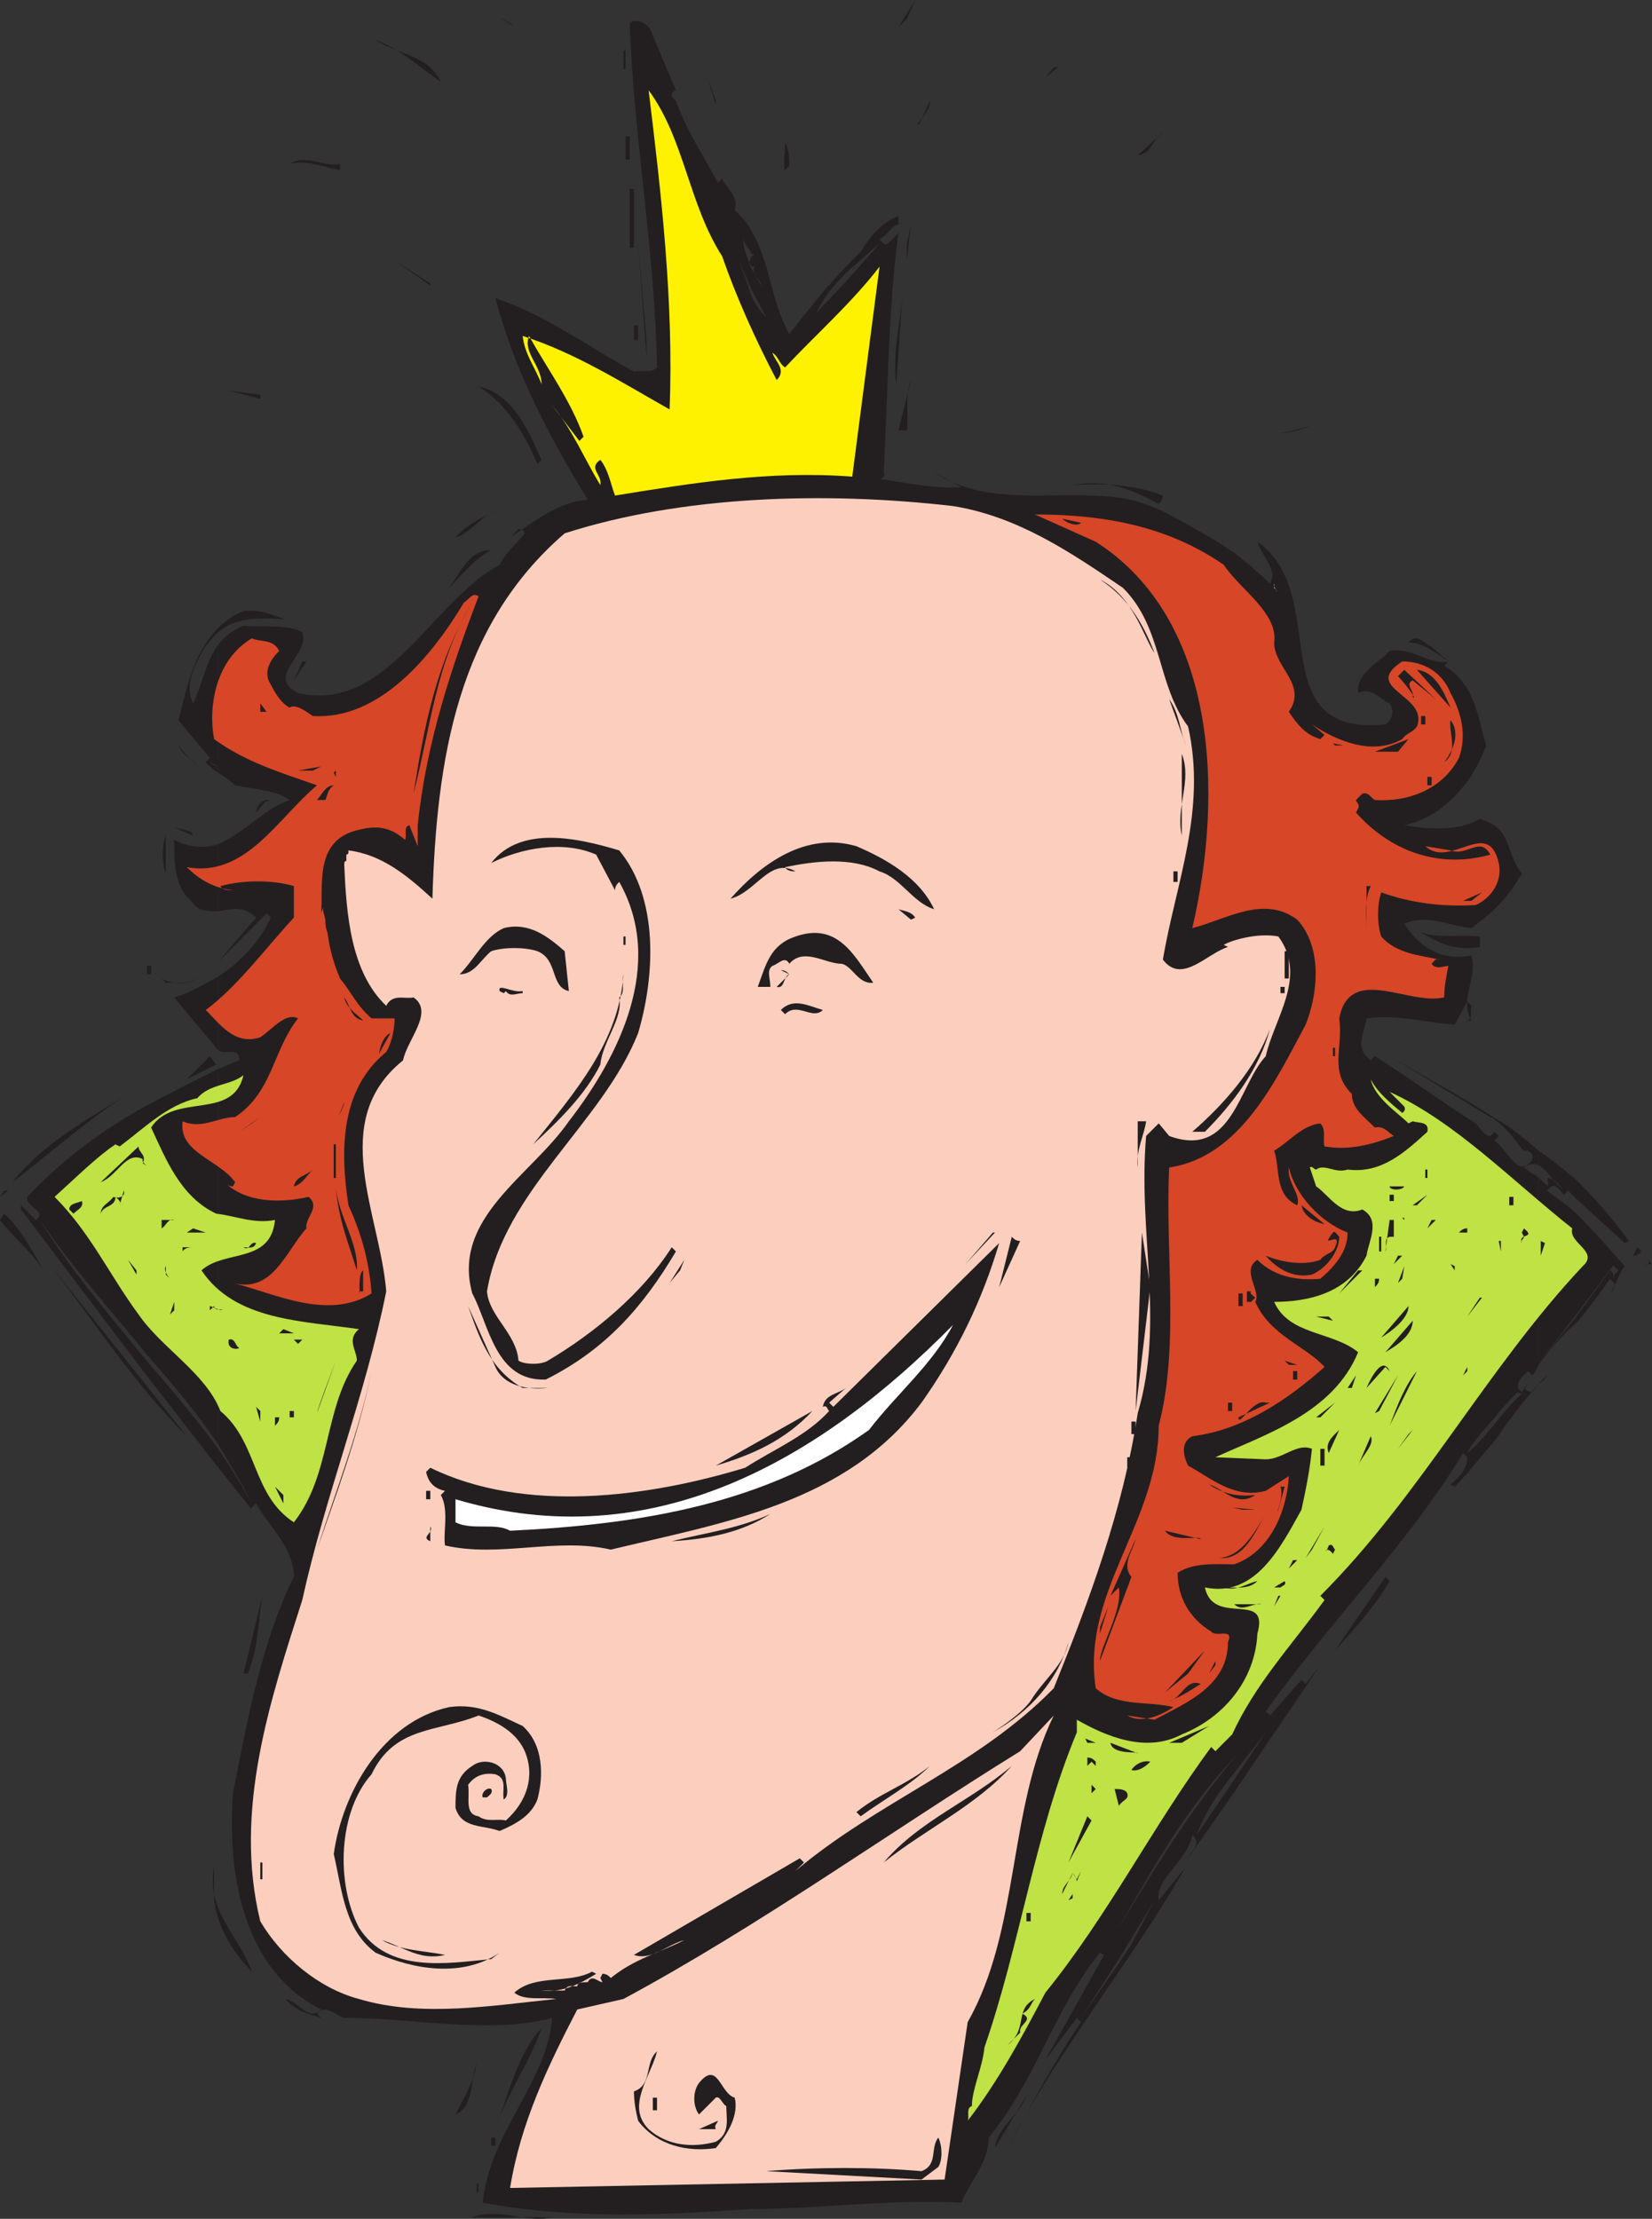 <svg xmlns="http://www.w3.org/2000/svg" width="590.25" height="792.521"><rect width="100%" height="100%" fill="#333333" stroke="none"/><path fill="#231f20" fill-rule="evenodd" d="M321 9.75 327 0l-3 6.75Zm-137.25 0L178.5 6l3.75 2.25zm379.5 460.5v2.25c4.5-5.25 8.25-10.5 12-15.75l1.5 1.5c.75 2.25-1.5 3.75-3 5.25 3.75-3 3.75-7.5 6.75-11.25-5.25-6-11.25-12.75-17.25-18.75v36l13.5-18c-.75.75.75 1.5 1.5 2.25l-1.5 1.5c0 3.75 0-1.5-1.5-1.5l-12 16.5m0-48.75v6.75L580.5 444l1.5-.75c-6-8.25-12-15-18.75-21.75m0 6.75v-6.75c-4.5-3.75-9-7.5-13.5-10.5v5.25c3 1.5 6 6.75 9 9-1.5-1.5-3-4.5-6-4.5 1.5 5.25-.75 1.5-3 0v66l13.5-17.25v-36c-3-3-6.75-5.25-10.5-8.25l1.5-1.5c2.25-.75 3 1.5 4.5 3l1.5-1.5 3 3"/><path fill="#231f20" fill-rule="evenodd" d="M563.25 472.5v-2.25l-13.5 16.5v.75c3.75-5.25 8.25-10.5 13.5-15m-13.5 21.75 3-3c-.75 1.5-1.5 2.25-3 3m0-75 2.25 1.5-2.25-1.5m0-3V411c-5.25-4.5-9.75-8.25-15-11.25v.75c5.25 3.75 9 10.5 9.75 10.5h1.5c.75.75 2.25 1.5 1.5 3-4.5 7.5-9-3-12.75-6v97.5c2.25-3 5.25-6 7.5-8.25l1.5.75.75-.75c-3.75 3-6.75 6.75-9.75 10.5v6c4.5-6.75 9.75-13.5 15-19.5l-2.25 3c-1.5 0-2.25-.75-3-1.5l1.5-1.5-2.25 3-1.5-1.5c0-3 2.25-4.5 3.75-6l1.5 1.5c.75-.75 1.5-2.25 2.25-3.75v-.75l-2.25 3 2.25-3v-66c-.75-.75-1.5-1.5-2.25-1.5l-3-2.25c2.25-1.5 3.75-1.5 5.25-.75"/><path fill="#231f20" fill-rule="evenodd" d="M534.75 405v1.5l.75-.75zm0-109.5V324c3-3 6-6.75 9-12-4.5-5.25-4.5-13.5-9-16.5m15 123.75L547.5 417l2.25 2.25m-15-95.25v-28.5c-1.5-1.5-3.75-2.25-6-3-7.5 4.5-18.75 3.75-27 2.25 14.25-3 24.75-15.75 29.25-28.5-3-9.75-3.75-21.75-15-28.5l1.5-1.5-6-5.25c-2.25-.75-5.25-5.25-8.25-1.5 5.25 0 9.75 3.75 14.25 6.75-6.75 1.5-12.75-5.25-21-3.75-3 3.75-12 7.5-11.25 15 5.25-2.25 7.5 2.25 11.25 3.75 1.5 2.25 1.5 5.25-1.5 7.5-45 4.5-18.75-46.5-45.75-65.25 1.5 5.25 7.5 9.75 4.5 15-3.75-3.75-8.25-7.5-12-10.5v429c.75-1.5 2.25-3 3.75-4.5-1.5 1.5-3 3-3.75 4.5v5.25c4.5-6 9.75-12 13.5-18l-13.5 20.25v4.5l30-44.25-5.25 6.75-1.5-1.5-11.25 12.75-1.5-1.5c22.5-31.5 51-60 70.5-92.25l1.5 1.5c0 3.75-2.25 6.75-6 9.75l1.5.75c5.25-5.25 9.75-11.25 15-17.25v-6C531 512.25 528 516 524.25 519c.75-2.25 5.25-7.5 10.5-13.5V408l-.75-.75.75-.75V405l-3.75-3.75 3 3-1.5 1.5c-2.25 0-3.75-3-5.25-4.5l1.5-.75-1.5-1.5 1.5 1.5-1.5.75c-12-7.5-24-16.5-36-24l-1.5 1.5c-6-4.5-2.25-9.75-1.5-15 11.25-1.5 21 1.5 31.5 2.25l4.5-8.25 1.5 1.5c-.75 1.5.75 4.5-1.5 5.25h1.5c-4.5-7.5 2.25-15 0-23.25-10.5 2.25-18.75-3-24-11.25 8.25-3.75 15.75.75 24 1.5 3-2.25 6-4.5 9-7.5"/><path fill="#231f20" fill-rule="evenodd" d="M534.75 400.5v-.75c-12.75-8.25-25.5-15-38.25-22.5l36 21.75c.75 0 1.5.75 2.25 1.5m-93 226.5V198c-7.5-5.25-15.75-9.75-24-14.25-6-3-12-5.25-18-6V688.5c12-21 24-42.75 42-61.5"/><path fill="#231f20" fill-rule="evenodd" d="M441.75 632.25V627c-16.5 19.5-29.25 40.5-42 61.5v11.25l12.75-21-8.25 15.75-4.5 6.75v3c8.25-12 16.5-24.75 24-37.5l-9.75 12c-1.5-7.5 10.5-14.25 12-23.25 3.75 3-.75 6-1.5 8.25L441.75 639v-4.5l-14.25 21c3-8.25 8.25-15.75 14.25-23.25m-42 56.25V177.75c-22.5-3-46.5 3.75-66-9l9.75 5.25c-9 .75-19.5-1.5-29.25-3 .75 0 2.25-.75 1.5-2.25 1.5-27 1.5-57.75 5.25-85.5L317.25 87c-1.5.75-2.25-.75-3-1.5 3-1.5 4.5-5.25 6.75-5.25v-3c-5.25 1.5-10.5 7.5-13.5 12.75l-4.5 4.5v2.25c3.75-3 7.5-6.75 11.25-9.75L303 99.75V787.5c13.5-.75 27-1.5 40.5-.75 3-7.5 9.75-14.25 9.75-23.25 17.25-21 23.25-45.75 39.75-66l1.5.75-21 37.5 11.25-15 1.5 1.5c-9.75 14.25-18 30-26.25 45 11.25-21.75 25.5-42 39.75-63v-3l-13.5 19.5 13.5-21V688.5c-2.25 3-3.75 6-5.25 9 1.5-3 3-6 5.25-9M303 96.75V94.5c-7.5 7.5-15 17.25-21 24.75-6.75-12-6.75-25.5-13.5-36.75v8.25c.75 0 .75 0 .75.75h-.75v3.75h.75l1.5-1.5c-3.75 3 .75 6 1.5 8.25-1.5-1.5-2.25-3.75-3.75-6v7.5l5.25 9.75c-2.25-2.25-3.75-4.5-5.25-7.5V789c12 0 23.25-.75 34.5-1.5V99.75l-11.25 12c2.25-5.25 6-9.75 11.25-15m-34.5-6V82.5c-1.5-3-3.75-5.25-6-7.5 1.5-5.25-3-7.5-4.5-11.25l-1.5 1.5c-5.25-9.75-11.25-18.75-15-29.25l1.5-1.5-1.5 1.5-1.5-1.5c0-1.5.75-2.25 1.5-2.25l-8.25-19.5C232.5 9 228 6 225 8.25c1.5 42 9 81 9.75 123-2.25 2.25-5.25.75-8.25 1.5-16.5-9-31.5-20.25-49.5-26.25 6.75 25.5 18.75 48.75 33 72-10.5.75-18.75 7.5-27.75 13.5l3-3c1.5 0 2.25.75 2.25 1.5-3 3.75-6.75 6.75-9 11.25-24 12.75-40.5 53.25-72 45.75-12-6 4.5-13.5 1.5-21.75-6-3-14.25-1.5-21-2.25-3.75 1.5-6.75 3.75-9 6.75v43.5l2.25 1.5c1.5.75 0 0-2.25-1.5V276c2.25 1.5 4.5 3 6 4.5 6.75 1.5 14.25 1.5 19.5 5.25-9 3-16.5 12-25.5 15.75v24c4.5-.75 9-2.25 13.5 2.25L78 343.5l17.25-17.25 1.5 1.5C93 336 86.25 343.5 78 348.75V375c2.25 2.25 7.5-1.5 7.5 3.75-2.25.75-5.25 2.25-7.5 3V516c4.5 7.5 8.25 13.5 12 21-3.75-6.75-7.5-12.75-12-19.5v6.75l12 15c-.75-.75.75-1.5 1.5-2.25 4.5 8.25 13.5 15.75 13.5 26.25-11.25 22.5-16.5 50.25-21.75 77.25-2.25 30.75 4.5 63.75 31.5 77.25-4.5 4.5-8.25-3-12.75-3.75 3.75 4.5 8.25 5.25 12.75 6.75l-1.5-1.5c3-3.75 6.75.75 9.75 1.5 24.75 0 52.5 6 74.25 0-1.5 22.5-22.5 41.25-24.75 66 32.25 6 63.75 4.5 96 2.25V105.75c-1.5-4.5-3-9-4.5-12.75l4.5 10.5V96c-1.5-3.75-3-7.5-3-11.25 0 2.25 2.25 3.75 3 6"/><path fill="#231f20" fill-rule="evenodd" d="M268.5 95.25V91.5c0 .75-.75 1.5-.75 2.25l.75 1.5M78 224.25v1.5c6-5.25 15-5.25 24-4.5-4.5-1.5-9-3.75-15-3-3.75 1.5-6.75 3.75-9 6m0 1.5v-1.5c-9 9-11.25 21.75-14.25 33L75 270.75l-1.5 1.5c1.5 1.5 3 3 4.5 3.75v-2.25c-1.5 0-3-1.5-3-1.5l3 1.5v-43.5c-4.5 6-6 15-9 21-3-6 0-12.75 3-18 1.5-3 3.75-5.25 6-7.5m0 99.75v-24c-4.5 1.5-9.75 1.5-15.75-1.5 0 8.25 0 16.5 6 21.75 2.25 3.75 6 3.75 9.75 3.75m0 18-1.5 1.5 1.5-1.5m0 31.5v-26.25c-5.25 3-10.5 6-15.75 7.5l15 18c0 .75.75.75.75.75m0 141V381.75c-9 4.5-18 9-26.25 13.5V483C61.5 494.25 70.5 504.75 78 516m0 8.25v-6.75c-8.25-11.25-17.25-21.75-26.25-32.25v5.25L78 524.25M51.75 483v-87.75c-15 8.25-29.25 18.75-42 32.25-.75 3.75 7.5 5.25 3 8.25L7.5 430.5v1.5l44.25 58.5v-5.25c-13.5-16.5-27-32.25-37.5-49.5C25.5 452.25 39 467.25 51.75 483M157.5 29.25c-7.5-5.25-15-12-23.25-15 7.5 5.25 18.75 5.25 23.25 15M222.75 18h.75v6.75h-.75V18m150.75 9.75 3-3.75h1.5zM255.75 37.5l-3-9.75 3 8.25zm0 0"/><path fill="#fff200" fill-rule="evenodd" d="M258 91.5c5.25 15 12 30 19.5 44.25 3.75-3.75-.75-6.75-1.5-9.75 2.25 1.5 2.25 3.75 4.5 5.25 10.5-11.25 24-23.25 33.75-36l-9.75 75c-29.25-2.25-57 2.25-84.75 6.75-1.5-3.75-2.25-9-5.25-12.75-4.5 3 .75 5.25 0 9-6-9.75-9.75-19.5-17.25-28.5L207 157.5l1.5-1.5c-4.5-12.75-12.75-24-19.5-36-2.25 6 4.5 10.5 4.5 17.25-2.25-6-6-10.5-6.75-17.25 18.75 6 35.25 16.5 52.5 26.25 1.5-38.25-3-77.25-7.5-114C244.5 49.5 246 72.75 258 91.5"/><path fill="#231f20" fill-rule="evenodd" d="M328.5 44.25c-3 1.5 4.5-4.5 3.75-8.25l-3.75 8.25M420.75 39l-3 2.25 3-2.25M406.5 55.5l9-8.25c-3.75 2.25-3.75 7.5-9 8.25m-183-6.75h1.5V57h-1.5v-8.25m58.5 10.5-1.5 1.5c-.75-1.5 0-6 0-9.75 1.5 2.25 1.5 6 1.5 8.25M85.5 54l15.75 3-15.75-3m36 4.5v2.25c-5.25-.75-11.25-3.75-18-2.25 6-3.75 12 1.5 18 0m103.5 9h1.5v21H225v-21M324 93l1.5-12.75L324 87Zm-93 34.5L228 87l3 34.5zM153.75 102 141 93l12.75 8.25zm21.75 0 4.5 3-4.5-3m144.75 35.25c-1.5-12 1.5-21.75 2.25-32.25l-2.25 32.25m-93.75-21h1.5v5.25h-1.5v-5.25m-54 3 8.25 12-8.25-12m-115.5 15 20.25 3-20.25-3m157.5 0 21.75 12-21.75-12m109.5 19.5h-3l4.5-18c-2.25 5.25-.75 12-1.5 18m-130.5 10.5-1.5 1.5c-4.5-10.5-10.5-21-21-27.75 12.75 3 18 16.5 22.5 26.25M93 142.5l-11.25-3L93 141Zm375 9.75c-4.5 1.5-8.25 3-12.75 2.25 4.5.75 8.25-1.5 12.75-2.25M415.5 177c0 1.5-.75 2.25-1.5 3-9.75-5.25-18.75-9-30.75-6.75 12-.75 22.5 0 32.25 3.75"/><path fill="#d74627" fill-rule="evenodd" d="M115.5 324v1.5l.75 3c0 .75 0 3 .75 4.5.75 6 2.25 11.25 4.5 16.5 3.75 4.5 6 9.75 11.25 14.25H141c0 3-.75 8.25-3 12-16.5 13.5-16.5 35.25-13.5 54.75 4.5 9.75 7.5 20.25 8.25 31.5-15.75 9.75-34.5 0-49.5-3.75C97.5 462 102 447 109.5 438.75c-.75-3.75 5.25-7.5.75-11.25-9.75 2.25-22.5 2.25-30-5.25.75.75 1.5 1.5 3 1.5l.75-1.5c-6-8.25-20.25-10.5-18.75-21.75C72 403.5 78 399 84 399c13.5-9 13.5-24 22.5-35.25-4.5-2.25-9 3.75-13.5 6.75-9 3-14.25-4.5-19.5-9.75 11.25-8.25 21.75-22.5 31.5-33V316.5c-7.5-2.25-18-2.25-26.25 0 .75 1.5 3 1.5 4.5 1.5-6.75-.75-12-3.75-16.5-8.25 21 3.75 32.25-17.25 46.5-29.25-12.75-4.5-25.5-8.25-36.75-16.5-2.25-12 .75-28.5 13.5-36 3 1.5 7.5 0 9.75 4.5-3 3-6 7.5-3 12 1.5 3 3.75 6.75 6.75 8.25 2.25-1.5 6 1.5 8.25 3 24 1.5 42.75-21.75 54-40.5 2.25-1.5 3-3.75 5.25-2.25-9.75 25.5-18.75 52.5-21.75 81.75v7.5l-3-7.5c-2.25.75-.75 3-1.5 5.25-6-5.25-11.25-5.25-18.75-3-13.5 4.5-10.5 19.5-11.25 29.25 0-.75.75-1.5.75-2.25"/><path fill="#fccebe" fill-rule="evenodd" d="M123.75 307.5v-2.25c.75 0 .75-.75.75-.75v-.75c12 1.5 21 9 30 17.25 1.5-50.25 9-97.5 47.25-130.5 42-13.5 93-15 138.75-9.75 23.25 3.75 42 16.5 60.75 29.25 14.25 14.25 12 34.5 23.25 49.5 6.75 30-4.5 56.25-9 83.25 6.75 9 15.75-2.25 23.25-4.5l-1.5-.75c2.25-1.5 12-4.5 19.5-3 10.5 14.25-1.5 29.25-4.5 42.75-9.75 10.5-12 36.75-34.5 28.5l-3.75-4.5-4.5 4.5c-3 35.25 6.75 66-3 99-5.25 34.5-17.25 66.75-30 98.25-27 27.75-63 40.5-92.25 65.25l3-3-1.5-1.5-59.25 34.5c6 2.25 12-3.75 18-5.25-9 4.5-18 6.75-26.25 13.5-.75-.75-1.5-1.5-3-1.5l-.75 1.5.75 1.5c-1.5 0-3.75-3-5.25 0-1.5 0-3.75 0-3.75 1.5-1.5 0-3.75-.75-4.5 1.5h-8.25c7.5.75 13.5-2.25 19.5-6l-1.5-.75c-8.25 4.5-20.25.75-27.75 7.5 3.75 3 9.75 1.5 15 2.25-22.5 2.25-48 6.75-70.5 0C114 710.25 100.5 699 93 686.25c-9.75-39.75 3.75-79.5 15-114.75 8.25-37.5 22.5-72.75 30-110.25-2.25-27.75-21-60.75 6-82.5 1.5-7.5 11.25-17.25 3.75-22.5-3 .75-7.5-1.5-9.75 3-12.75-12-14.25-33-15-50.25 0-.75 0-1.5.75-1.5"/><path fill="#231f20" fill-rule="evenodd" d="m292.5 180 12 .75-12-.75M177 182.25c-5.25 2.25-9 8.25-14.25 9.75 3.75-4.5 9-6.75 14.25-9.75m126.75 1.5 25.5 1.5-25.5-1.5"/><path fill="#d74627" fill-rule="evenodd" d="M437.25 201.75c6 9 19.5 17.25 18 27.75 0 9 12 15 5.25 24.75 3 4.5 6 8.25 11.25 9.75l1.5-1.5-4.5-3.75c9 6 21.75 11.25 32.25 5.25 1.5-2.25 3.75-2.25 5.25-4.5 4.5-11.25-20.25-13.5-5.25-23.25 7.5 0 14.25 3.75 17.25 11.25 3.75 6.75 6 15 3 23.25-6 11.25-18 15.75-30 15-1.5-.75-2.25-3-4.5-2.25l-2.25 2.25c0 .75 1.5 1.5.75 3l-.75 1.5c12 13.5 29.25 20.25 48 15-3.75-6.75-8.25.75-14.25-1.5l-9-1.5c9 8.25 22.5-10.5 26.25 6 1.5 6.75-3 12.75-8.25 15-12 .75-23.25-.75-33.75-4.5-1.5 4.5-1.5 11.25 0 15.75 5.25 6 13.5 6.75 21 8.25-1.5-.75-2.25.75-3 1.5 1.5 2.25 4.5.75 6 .75-.75 3.75-1.5 7.5-1.5 11.25-12.75 3-33.75-12-37.5 7.5 1.5 10.5-3.75 18.75 4.5 27 0 5.25 4.5 8.25 8.25 12 3-.75 4.5 1.5 6.75 3-7.5 3-15.75 5.25-24.75 3.75-.75-2.25.75-6-1.5-8.25-6.75.75-11.25 6.75-16.5 9.75 2.25 6.75 0 15.75 8.25 19.5 1.5-3.75-3.75-8.25-3-13.5 2.25 9.75 11.25 19.5 21 23.25 0 6.75-4.5 12-9.75 16.5-8.25.75-16.5-.75-22.5-6.75-6 3.75 1.5 11.25-.75 15 5.25 12 18 15.75 24.75 23.25-13.5 12-29.25 22.5-47.25 24.75-4.5 2.25-3 7.5-1.5 10.5 8.25 4.5 16.5 12 27.75 9l8.25-5.25c-.75 12.75-6.75 27-19.5 31.5-6.75 0-14.25-.75-20.25 3 0 9 4.5 16.5 12 21 1.5 2.25 8.25-1.5 6 3.75 0 15.75-15 21.75-26.25 27.75l-9.75-1.5c5.25 3 12 0 16.5-3-9-2.25-20.25 0-27.75-6.75-5.25-34.5 22.5-59.25 22.5-93.75 7.5-28.5 2.25-62.25 3.75-92.25 25.5-3.75 38.25-31.5 48.75-51 4.5-11.25 6-27.75-3-37.5-12-9-25.5 0-37.5 3 11.25-48 9-110.25-34.5-138l-21.75-9.75c25.5 0 48 4.5 67.5 18"/><path fill="#231f20" fill-rule="evenodd" d="m337.5 185.25 11.25 1.5-11.25-1.5m48.75 1.5c-1.5 1.5-5.25 0-6.75-1.5l6.75 1.5M414 192l3.75 1.5L414 192m-238.5 4.5c-6 3-11.25 9.75-16.5 15 5.25-5.25 7.5-15 16.5-15m257.25 5.25 1.5 1.5-1.5-1.5m-20.25 31.5C408.75 228 405 213 393 207c10.5 6.75 15.75 16.5 19.5 26.25"/><path fill="#fff" fill-rule="evenodd" d="M455.25 210c3 3-.75 0 0-1.5v1.5"/><path fill="#231f20" fill-rule="evenodd" d="M147.75 283.5c3.75-24 8.25-47.25 21-68.25-12.75 20.25-15 45-21 68.25m6-65.25L131.25 240l22.5-21.75M105 243l3-6.75h1.5zm399.75 0c-3 1.5.75 3.75 0 6 2.25 1.5-3.75-6-5.25-7.5l2.25-2.25 11.25 10.5-8.25-6.75m13.5 9.75-12-13.5c6.75.75 9.75 8.25 12 13.5M457.5 240l3 9.75-3-9.75m-329.25 1.5-9 4.5 9-4.5m-34.5 3 1.5 4.5-1.5-4.5m330 21.75-6-16.5c3.75 5.25 3.75 11.25 6 16.5M93 254.25v-3l2.25 3zm414.75 1.5h1.5v3h-1.5v-3m8.25 16.5c5.25-3.75 1.5-10.5 2.25-15 3.75 4.5.75 11.25-2.25 15m-24.75-3.75 12-4.5-3.75 4.5zM70.5 273.75c-2.25-3.75-6-3.75-6.75-8.25.75 3 4.5 5.25 6.75 8.25m409.5-7.5-3.75-.75.75.75zm-57.75 32.25v-29.25c3.75 9.75-2.25 18.75 0 29.25M106.5 275.25l8.25-1.5-3 1.5zm12.75.75.75-.75v2.25zm0 4.5c-2.25 1.5-2.25 3.75-3 5.25h-3c1.5-1.5 3-5.25 6-5.25m390.75 0h1.5v-3H510v3m-413.25 5.25c-2.25 0-3.75 3-5.25 4.5 0-2.25 2.25-5.25 5.25-4.5M69 298.5l-6.75-3 6 1.5zM59.25 312c-1.5-3.75-1.5-9.75 0-13.5V312m162-8.25C235.5 321 234 348.75 228 369c-12.75 32.25-48 56.25-54 92.25.75 9 10.5 15 11.25 24.75 2.25 1.5 8.25 1.5 10.5 0 16.5-9.75 33.75-24 44.25-40.5l1.5 1.5c-12 20.25-25.5 35.25-46.5 45.75-18 .75-20.25-19.5-26.25-30.75-7.5-27 21-42 34.5-61.5 18-23.25 34.5-56.25 18-85.5-.75.75-1.5 1.5-1.5 3L213 305.25c-12-5.25-27-2.25-37.5 3 10.5-13.5 30.75-9 45.75-4.5m112.5 21c-7.5-2.25-12-11.25-19.5-13.5-9.75-5.25-23.25-3.75-33.75-1.5.75 1.5 3 1.5 3.75 1.5-9-5.25-14.25 7.5-23.25 9.75 11.25-12.75 27-24 45-18.75 10.5 4.5 22.5 11.25 27.75 22.5m85.5-13.5h1.5V315h-1.5v-3.75"/><path fill="#fff" fill-rule="evenodd" d="m218.25 312 1.5 1.5-1.5-1.5"/><path fill="#231f20" fill-rule="evenodd" d="M489.75 316.5c-2.25 4.5-1.5 9.75-1.5 15v-15h1.5M276 318l-6.75 6.75L276 318m141.75 0-2.25 16.5 2.25-16.5m105 3.75 6.75-3-3.75 3zm-195.75 6-1.5.75-4.5-3.75c2.25.75 4.5.75 6 3m-125.25 12 1.5 14.25c-6.75-1.5-3.75-11.25-11.25-14.25-4.5-1.5-12-1.5-16.5 0-3.75 3-6 8.25-11.25 8.25 5.25-5.25 9-13.5 15.75-16.5 9-2.25 15.75 3 21.75 8.25m327-5.25v3.75c-9 1.5-15-1.5-21-5.25 6 2.25 13.5.75 21 1.5m-306 0h.75v3h-.75v-3M312 351c-5.25.75-7.5-6-11.25-6.75-6 0-13.5-6-18.75 0-1.5-3-3.75 0-6 .75-2.25 1.5-.75 4.5-.75 7.5h-4.5c3-8.25 4.5-15 13.5-18 15-5.25 21 6.75 27.75 16.5m147-11.25h1.5v9.75H459v-9.75"/><path fill="#231f20" fill-rule="evenodd" d="M282 348c-2.25.75-1.5 5.25-4.5 4.5l4.5-4.5-3-1.5c1.5 0 2.25.75 3 1.5m-229.5 0H54v-3h-1.5v3m6.75 3-1.5-1.5c3.75 2.25 9.75 2.25 12.75 0L72 348c-3 3.75-7.5 3-12.75 3m162 5.25c1.5 7.5-6 15.75-6.75 24-5.25 10.5-14.25 19.5-24 28.5C205.5 390 221.25 372 222.75 348c-.75 3 .75 6.75-1.5 8.25m-34.5-2.25v.75c-2.25 0-4.5 1.5-6-.75l-.75.75-1.5-.75c-.75-3 4.5.75 8.25 0m270.75-1.5h1.5v2.25h-1.5v-2.25m-327.75 12c-4.5-.75-4.5-5.25-6.75-8.25.75 3.75 4.5 6 6.75 8.25M54 357.75l3.75 4.5-3.75-4.5m240 3c-3.75 3.75-9-3-13.5 1.5l-1.5-1.5c4.5-4.5 9.75-1.5 15 0m162.75-3-1.5 6.75 1.5-6.75m-394.5 4.5 4.5 3.75-4.5-3.75m368.25 42H426c11.25-9.75 22.5-22.5 27.75-36.75-3.75 14.25-13.5 27-23.25 36.75m-294.75-28.5c-.75 3 0-5.25 3.75-6.75l-3.75 6.75m-29.25-3L98.25 390l8.25-17.25m369.75 1.5h.75v3h-.75v-3M66.75 385.5l8.25-8.25 2.25 3zm0 0"/><path fill="#bfe244" fill-rule="evenodd" d="M87 384c-3.75 16.5-24.75 6-33 18.75C59.25 414 64.5 427.5 77.25 433.5c6.75.75 13.5 3.75 21 2.25-1.5 15.75-18 10.5-26.25 18 12 18 36 18 56.25 21-4.5 3.75-.75 7.5-.75 11.25-12 17.25-9 40.5-22.5 57.75C90 534 92.25 515.25 78.75 504c-5.25-13.5-21-22.5-29.25-34.5-10.5-14.25-17.25-29.25-30-42 7.5-6.75 15-14.25 21.75-18.75l1.5.75c9-6.75 17.25-15 27.75-17.25 4.5-5.25 12-4.5 16.5-8.25m414 13.5s1.5-.75.75-2.25L496.5 390c23.25 10.5 43.5 31.5 65.25 48.75-1.5 5.25 9.75 8.25 3.75 13.5C531 489 507.75 534 471.75 570l1.5 1.5c-12 16.5-24.75 30-33 48l-6 6-1.5-1.5c-21 28.5-36.75 60-59.25 87.75-8.25 15.75-17.25 32.25-27.75 45.75.75-1.5-.75-4.5 1.5-5.25 0-6 3.75-13.5 4.5-21 12.75-36.75 18-76.5 33-112.5v-4.5c10.5 6 24.75 12 37.5 5.25 15-6 26.25-19.5 27-36 4.5-15.75-15.75-2.25-18.75-16.5 18 3.75 27-14.25 34.5-27.75 1.5-6.75 3-14.25 3.75-21.75-5.25-2.25-10.5 3.75-16.5 3.75l-18-.75c18-8.25 42-15.75 51-37.5-9-7.5-24.75-6-30-18 12 0 26.25-3 33-16.5.75-5.25 5.25-12.75-1.5-16.5-7.5 3-12-5.25-16.5-8.25L468 417c.75-.75 1.5.75 2.25.75 3-2.25 6.75 1.5 11.25 0 12 1.5 20.25-6 28.5-13.5.75-3.75-3-3-5.25-3.75l-1.5.75c-3.75-3.75-12-9-13.5-15.75 2.25 4.5 6.75 8.25 11.25 12"/><path fill="#231f20" fill-rule="evenodd" d="m83.25 387.75-3 3 3-3M4.5 422.25c11.25-14.25 27-22.5 41.25-31.5-14.25 9-28.5 21.75-41.25 31.5m117-24.75c-1.5 3 1.5-2.25 1.5-3.75l-1.5 3.75m-36 6.75L93 399l-3 2.25zm324-3.75c-.75 5.25-3.75 10.5-3 16.5v-16.5h3m6 0 2.25 2.25-2.25-2.25m-296.25 8.25h.75v12h-.75v-12m392.25 0-2.25 2.25 2.25-2.25M51 415.5c3.75 2.25-.75 0 0-1.5-6-3-9 6-15 8.25l13.5-12.75c0 2.25 3 3 1.5 6m60.75 2.25c-2.25 2.25-3.75 5.25-6.75 6 .75-3.75 4.5-3.75 6.75-6m415.5 1.5 2.25 3-2.25-3m-495 1.5-7.5 6 7.5-6m477 0h.75v-3h-.75v3m-458.25 3 1.5 1.5-1.5-1.5m39 0 8.25 1.5-8.25-1.5m37.5 30c-3-9.75-6.75-18.75-7.5-30 .75 10.5 8.25 20.25 7.5 30m374.25-30c-.75 1.5-5.25 1.5-5.25 0h5.25M0 427.5l1.5-2.25H3Zm42.75 3c.75-1.5-.75-2.25-1.5-3 0 3.75-4.5 3-5.25 6 0-3 3-3.75 4.5-6 1.5.75 4.5 0 3.75-2.25l-1.5 5.25m462 0 5.25-3.75-3.75 3.75zM29.25 429c.75 2.25-1.5 3-3 4.5l-1.5-1.5c0-2.25 3-2.25 4.5-3m467.25 0h1.5v-2.25h-1.5V429m-23.25 8.25c-3.75-.75-7.5-3-8.25-6.75l8.25 6.75m66-6.75h1.5v-3h-1.5v3M16.5 455.25C12.75 448.5 5.25 442.5 0 435.75l1.5-2.25c6 5.25 10.5 14.25 15 21.75M549 433.5l3.75 3.75-3.75-3.75m-47.25 2.25L501 435h.75zm-439.5 0c-2.25-.75-3 2.25-4.5 3v-3h4.5m434.25 6c-2.25.75-.75 3.75-1.5 5.25l1.5-11.25h1.5v6h-1.5m13.5-3 1.5-3h1.5zm-443.25 1.5 2.25-1.5 4.5 1.5zm457.5 0h-3c.75-.75 1.5-1.5 3-1.5v1.5m19.5 3.75c-.75-.75.75-1.5.75-2.25l-.75-1.5.75-1.5c4.5 3.75-2.25 1.5-.75 5.25M345 451.5l9.75-11.25h.75zm60.75 52.5 2.25-63.75 3 19.5zm72.75-62.25c0 5.25-4.5 11.25-9.75 13.5-6.75 1.5-12.75-2.25-16.5-6.75 5.25 2.25 13.5 3.75 19.5 1.5 1.5-2.25 4.5-2.25 5.25-4.5 3-6.75-6 1.5-.75-5.25.75-.75 1.5.75 2.25 1.5m-444 0 4.5 6.75-4.5-6.75m330 1.5-7.5 16.5 4.5-18c.75.75 1.5 1.5 3 1.5m128.25-1.5h.75V447h-.75v-5.25m43.5 5.25-.75-3.75h.75zm14.25 1.5v-5.25l1.5.75Zm-459-4.5c-.75 2.25-3 1.5-4.5 1.5 2.25 1.5 2.25-2.25 4.5-1.5"/><path fill="#231f20" fill-rule="evenodd" d="M329.25 501c-27 36-70.5 42.75-111 52.5-19.5-4.5-39.75 3-59.25-1.5-.75-4.5 1.5-12.75-1.5-18l1.5-1.5c-3.75-.75-6-3-6.75-6.75l1.5-1.5c33.75 16.5 78 10.5 112.5 0 10.5-6.75 21.75-11.25 30-20.25-.75-.75-.75-2.25-2.25-1.5.75-4.5 5.25-4.5 8.25-6.75l-6 5.25 1.5 1.5L357 444c-6 20.25-15 39-27.75 57M69 445.5c-.75 0-3 0-3.75 1.5v-1.5H69m517.5 1.5c-.75.75-1.5 1.5-3 1.5l1.5-3 1.5 1.5m-88.5 4.5 1.5-3h1.5zM66.75 513C47.25 493.5 33 471 16.5 450l50.25 63m-18-57.75-3-5.25 3 3.75zm190.5 3 5.25-8.25-1.5 3.75zm349.5-6.75c-3 2.25 1.5 0 0-1.5l1.5 1.5h-1.5m-69 2.25-1.5-2.25 1.5.75zm-460.5 1.5c3.75 3.75-1.5-.75 0-3v3m440.25 3 2.25-6-.75 4.5zm-371.25 3c.75 3-.75-6 1.5-7.5v7.5h-1.5m350.25.75 6.75-8.25h1.5zm14.25-5.25c0 1.5-.75 2.25-1.5 3v-3h1.5m48 0-12 16.5 12-16.5m-439.5 3 3.75 1.5-3.75-1.5m347.25 3.75L447 465h-1.5v-3.75h1.5c-.75.75.75 1.5 1.5 2.25m39.75-2.25L483 466.5l5.25-5.25m-45.75.75h1.5v4.5h-1.5V462m50.25 0-3 3 3-3m-139.5 1.5-7.5 15 7.5-15m171 6.75 4.5-6.75h.75zm-463.5-.75 1.5-4.5v3zm18-1.5c3-.75-2.25.75-2.25-1.5L75 468v-1.5l3.75 1.5m108 27.75h9c-7.5.75-15.75-.75-18.75-7.5l-9.75-21.75c3.75 10.5 7.5 22.5 19.5 29.25m306.75-18 9.75-11.25c0 4.5-6 9-9.75 11.25M549 466.5l-5.25 6.75 5.25-6.75M68.25 468l2.25 5.25-2.25-5.25M54 469.5l3.75 3.75L54 469.5m422.25 2.25-6-1.5h4.5zM495 483l9.75-11.25c0 5.25-6 9-9.75 11.25m45.75-11.25-3 3 3-3"/><path fill="#fff" fill-rule="evenodd" d="M310.5 510.75c-36.75 26.25-81 33.75-128.25 36-5.25-3-13.5 0-19.5-3v-8.25c70.5 21 130.5-14.25 177.75-62.25-7.5 14.25-20.25 24.75-30 37.5"/><path fill="#231f20" fill-rule="evenodd" d="m73.5 474.75 3 3-3-3m26.25 1.5 1.5-1.5 3.75 1.5zm351 0 3 2.25-3-2.25M85.5 481.5c-1.5.75-4.5 0-3.75-3 2.25-.75 2.25 2.25 3.75 3m21-1.5-1.5-1.5h3zm238.5 1.5-1.5 4.5 1.5-4.5m-231.75 23.25c.75-3 4.5-12.75 6.75-18.75l-6.75 18.75M463.5 487.5 459 486l1.5 1.5zm-347.25 0-3 3.75 3-3.75m380.25 2.25-1.5-1.5-6.75 7.5s5.25-12.75 8.25-6m-414.75-1.5 2.25 3-2.25-3m21.75 0-5.25 11.25 5.25-11.25m238.5 0-3 4.5 3-4.5m180.75 3 1.5-3v1.5zm-409.5 62.25c6-17.25 15-41.25 19.5-63.75-4.5 21.75-12.75 42.75-19.5 63.75m383.25-44.25c.75-1.5 4.5-13.5 9.75-19.5l-9.75 19.5m-15-13.5 3-4.5-1.5 4.5zm9.75 9 8.25-13.5-6.75 12.75zm-29.25-12h1.5v-3H462v3m-375 3 4.5 3.75-4.5-3.75m350.25 0-4.5 2.25 4.5-2.25m5.25 10.5c0 3.75 5.25-6.75 9.75-5.25h1.5l-11.25 5.25m27.75 0L477 501l-5.25 5.25zM514.5 501l-3 3.75 3-3.75M93 507.75l-1.5-5.25L93 504Zm10.5-3.75h1.5v2.25h-1.5V504m152.25 19.5 34.5-19.5c-9.75 10.5-21.75 15.75-34.5 19.5m183-19.5h1.5v-3h-1.5v3m79.5 0-12 15 12-15m-436.5 2.25 2.25 3-2.25-3m18 0c0 1.5-.75 2.25-1.5 3v-3h1.5m304.5 1.5h1.5v4.5h-1.5v-4.5m-81.75 3-2.25 2.25 2.25-2.25M474.75 519c-1.5-3.75 1.5-6 3.75-8.25l-3.75 8.25m30-8.25-5.25 6.75 3.75-5.25-1.5-1.5 1.5 1.5 1.5-1.5M91.5 523.5c.75-5.25-2.25-8.25-6-11.25 3.75 3 6.75 6 6 11.25m393.75 0-.75-2.25.75 2.25 4.5-10.5c1.5 3-3 6.75-4.5 10.5m-417-6 2.25 3-2.25-3m403.5 0h1.5v6h-1.5v-6M98.25 519l3 5.25-3-5.25m304.5 1.5h1.5v3.75h-1.5v-3.75m-293.25 3-1.5 5.25 1.5-5.25m53.25.75 14.25 4.5-14.25-4.5m320.25 0-3 8.25 3-8.25m24.75 0-3 3 3-3M448.5 534c-6.75 4.5-11.25-2.25-16.5-3.75 4.5 3 9.75 4.5 16.5 3.75m-347.25 3-3-6 3 3zm355.5 2.25c-1.5 3 2.25-4.5.75-8.25h1.5l-2.25 8.25m-304.5-6.75h1.5v3h-1.5v-3m332.25 0-1.5 6 1.5-6m-36 6.75-8.25-.75 3.75.75zM240 550.5c12-3 24-4.5 35.25-9.75-10.5 6.75-22.5 9-35.25 9.75m195.75 6c8.25-.75 12.75-9.75 16.5-15.75-3.75 6-7.5 16.5-16.5 15.75m45.75-15.75-4.5 6 4.5-6m-327.75 9.75c-3.75-1.5 1.5-3 0-5.25v5.25m312.75 6 6.75-11.25-4.5 8.25zm-37.5-6.75c0-1.5-9.75 1.5-12.75-3l12.75 3m-24.75 13.5-11.25 30c0-5.25 8.25-18 6.75-26.25l-3 3 9-20.25c-.75 3.75-5.25 9-1.5 13.5M477 553.5l-.75 1.5c-3-3.75-3 1.5-1.5-3 1.5-.75 1.5.75 2.25 1.5M164.25 555l30.75 1.5-30.75-1.5m296.25 5.25 1.5-3h1.5zm14.25 3L468 573l6.75-9.75m21.75 1.5c-5.25 9-12 16.5-19.5 24.75l18-26.25 1.5 1.5M437.25 567c4.5 1.5 8.25-1.5 12-2.25-3 3-7.5 2.25-12 2.25m20.25 0h-2.25l3.75-2.25c.75 1.5-.75 1.5-1.5 2.25m-369 30.75H87L93.75 570c-1.5 9-1.5 19.5-5.25 27.75m366.75-24 1.5-3.75h.75zm-4.5-.75c-3-.75-6.75 3-9.75 0h9.75M393 583.5l3-9.75-3 7.5zm67.5-.75-5.25 6.75 5.25-6.75m-105.75 36s9.75-6 13.5-11.25c4.5-7.5 12-12.75 13.5-21-3.75 13.5-13.5 24.75-27 32.25m61.5-14.25 14.25-15-6 8.25zm15.75-6.75 2.25-4.5v1.5zM394.5 600l2.25 3-2.25-3m34.5 1.5c-3.75 2.25-6.75 4.5-11.25 6 4.5-.75 6-8.25 11.25-6m-242.25 15c7.5 6.75 7.5 18 5.25 26.25-2.25 6-8.25 9-13.5 11.25-6-2.25-13.5-.75-15.75-8.25 0-6 0-11.25 6-15 3.75-3 11.25-1.5 12 4.5 0 2.25 1.5 6-.75 7.5-.75-3 1.5-7.5-3-9-4.5-.75-7.5.75-9.75 3.75.75 4.5-1.5 10.5 3.75 11.25 3 2.25 6.75.75 9.75 1.5 7.5-6.75 10.5-15.75 6.75-24.75-3-6.75-9.75-10.5-16.5-12.75-15 6-30 3.75-38.25 21-12 13.5-12.75 39-4.5 54.75 10.5 16.5 31.5 12.75 47.25 11.25l3-2.25-1.5-1.5 1.5 1.5c-13.5 9-30.75 6-44.25 0-11.25-8.25-12-22.5-15-35.25 3-21.75 17.25-47.25 41.25-52.5 10.5-1.5 18 3 26.25 6.75"/><path fill="#fccebe" fill-rule="evenodd" d="m345.75 722.25-8.25 56.25-155.25 3c3.75-23.25 13.5-43.5 24-63.75l16.5-3.75c48.75-26.25 94.5-59.25 141.75-88.5l12-12.75c-16.5 33.75-12 76.5-30.75 109.5"/><path fill="#231f20" fill-rule="evenodd" d="m417.75 622.5 14.25-6-9.75 6zm-267-1.5-6.75 4.5 6.75-4.5m240.75 1.5-3.75-1.5.75 1.5zm15 3.75c.75-.75-9 .75-9.75-3.75l9.75 3.75m-15 3v1.5l-1.5-1.5-1.5 1.5v-3c1.5 0 2.25.75 3 1.5m19.5 0c-.75.75-3.75 3.75-6.75 3 .75-1.5 3.75-3.75 6.75-3m-270 1.5-6.75 8.25 6.75-8.25m166.5 18-1.5-1.5c8.25-6.75 18-9.75 26.25-16.5-6.75 6.75-16.5 12-24.75 18m8.25 16.5c12.75-15 30.75-21.75 45.75-34.5-12.75 14.25-30.75 22.5-45.75 34.5M390 640.5v-3l1.5 1.5zM175.5 639c.75 1.5-.75 2.25-1.5 3h-1.5c-.75-1.5 1.5-3.75 3-3m227.25 1.5c.75 2.25-1.5 2.25-3 4.5l-1.5-6c1.5 0 3.75 0 4.5 1.5m5.25 2.25-2.25 3 2.25-3m-279.75 4.5L126 660l2.25-12.75m253.5 0L379.5 660l2.25-12.75m0 18 6.75-16.5 1.5 1.5zm-90-3.75-4.5 2.25 4.5-2.25m99.75 0-1.5.75 1.5-.75M93 665.25h.75v6H93v-6m-3 39c-6.75-6.75-12.75-16.5-13.5-26.25v-11.25c-3 15.75 9 24.75 13.5 37.5M384.75 672c0-.75-.75-2.25-1.5-3l-3.75 7.5c0-3 3-4.5 3.75-7.5l1.5 2.25 1.5-3-1.5 3.75m16.5-3.75-3 3.75 3-3.75m-31.5 5.25-1.5 6.75 1.5-6.75m-276 3 3 8.25-3-8.25m288 2.25 1.5-2.25v1.5zM375 678l-1.5 5.25L375 678m-8.25 5.25h1.5v3h-1.5v-3"/><path fill="#fff" fill-rule="evenodd" d="m256.5 686.25-6.75 3.75 6.75-3.75"/><path fill="#231f20" fill-rule="evenodd" d="m355.5 687.75-.75 5.25.75-5.25m15.75.75-6 14.25 6-14.25m-273 3 6.75 6.75-6.75-6.75m60.75 6.75c-9 2.25-15-3-22.5-5.25 6.75 3.75 15 3.75 22.5 5.25M372.75 708l-1.5 1.5 1.5-1.5m-197.25 6.75c-19.5.75-39 .75-55.5-5.25 16.5 6 36 6 55.5 5.25m194.25-.75c-1.5 1.5-1.5 3.75-4.5 5.25 4.5 2.25-1.5 3.75-.75 6.75l-4.5 4.5c7.5-6 2.25-12.75 9.75-16.5M193.5 724.5c-4.5 12.75-12.75 24-16.5 36 4.5-12 8.25-27.75 16.5-36m38.25 36c6.75 6 15.75 6.75 24 4.5 5.25-3 3.75-8.25 3.75-12.75-1.5-.75-2.25-3.75-3.75-3l-6 6c-2.25-3-2.25-8.25 0-11.25 6.75-8.25 7.5 3.75 12.75 5.25 1.5 6-2.25 12.75-6.75 18-9.75 1.5-21-.75-27.75-9.75-.75-3-1.5-6.75-1.5-10.5 6.75-2.25 3.75-10.5 8.25-14.25-2.25 9-11.25 19.5-3 27.75m-69-5.25c3-6 6.75-12 7.5-18-2.25 5.25-.75 15-7.5 18m192.75 12c.75-7.5 9-12 11.25-18.75l-11.25 18.75"/><path fill="#231f20" fill-rule="evenodd" d="M233.25 749.25h1.5v4.5h-1.5v-4.5m22.5 11.25h-6l6.75-3c0 .75-1.5 1.5-.75 3m-80.25 3h1.5v3h-1.5v-3M335.25 774l-6 4.5-55.5-3c18-1.5 38.25-1.5 55.5 0 6-2.25 3-8.25 6-12 1.5 3 1.5 8.25 0 10.5m-165 6h.75v3h-.75v-3m27 12h-28.5c9.75-3.75 18.75 2.25 28.5 0"/></svg>
